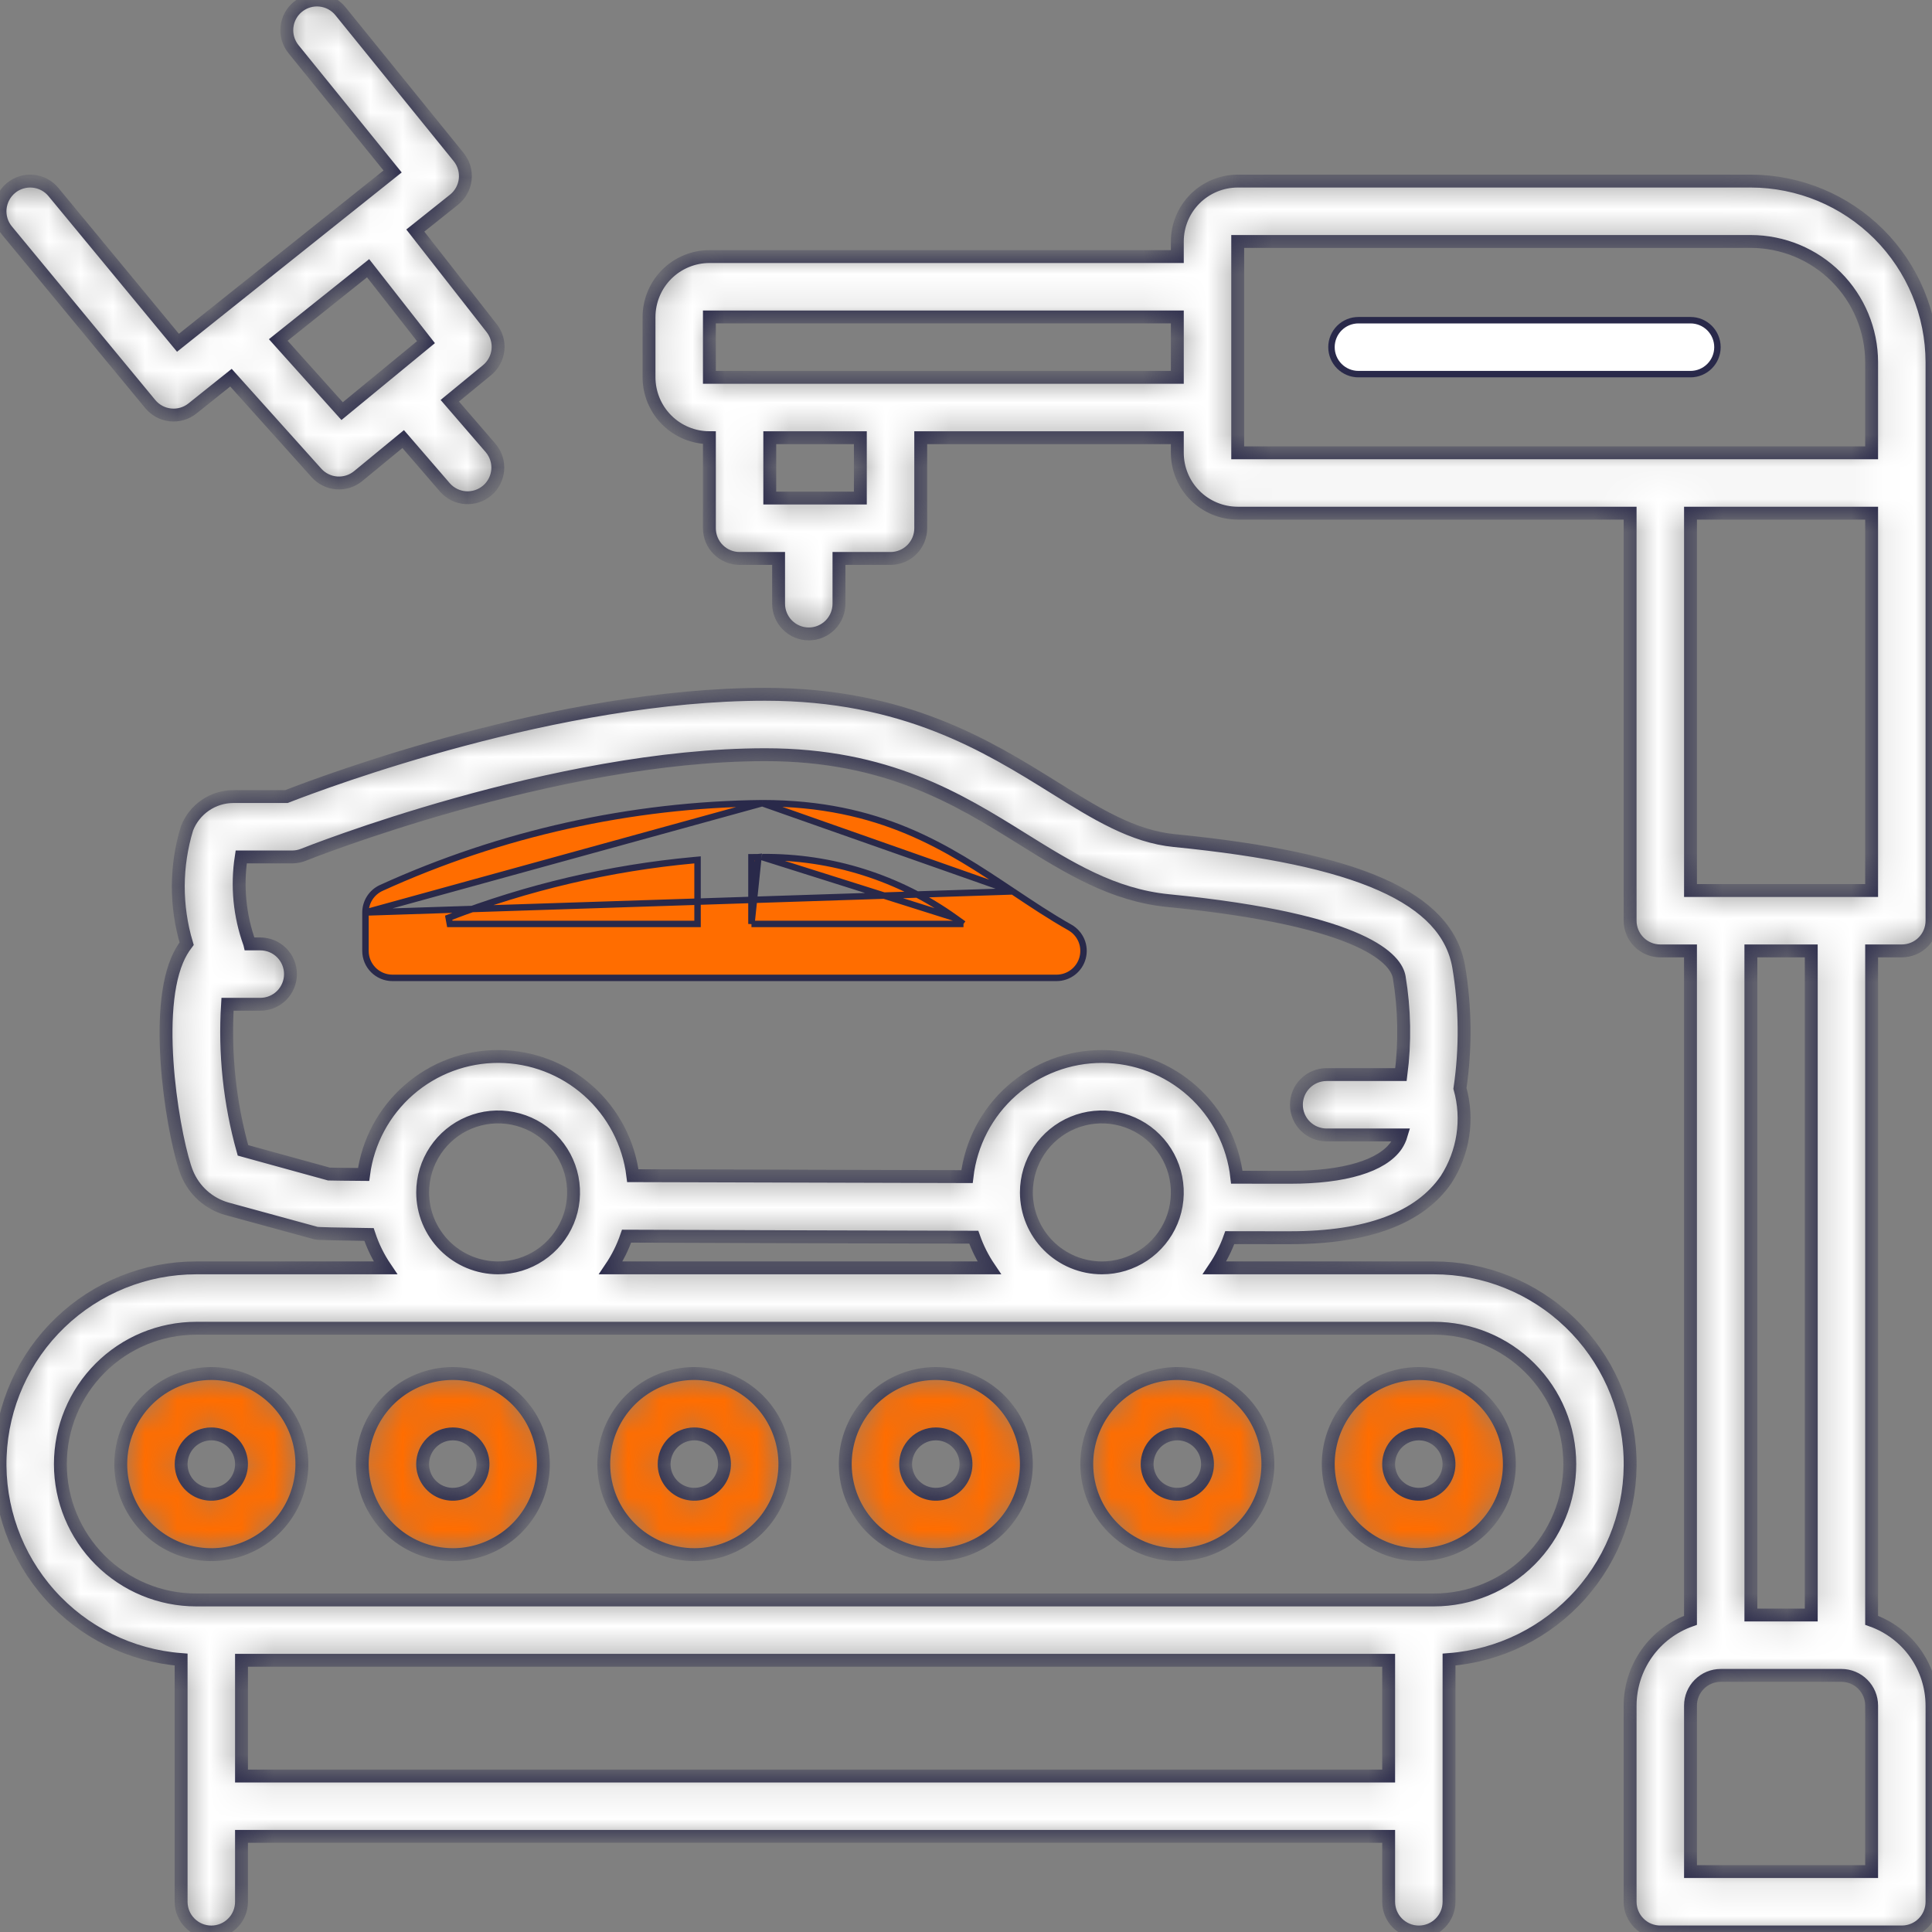 <svg xmlns="http://www.w3.org/2000/svg" width="60" height="60" viewBox="0 0 60 60" fill="none"><rect x="0" y="0" width="60" height="60" fill="#808080" stroke="none"/><g clip-path="url(#clip0_9621_14966)"><path d="M11.35 28.338V28.338V29.531C11.35 29.753 11.438 29.966 11.595 30.123C11.752 30.28 11.965 30.369 12.188 30.369H32.812C32.998 30.369 33.177 30.307 33.324 30.194C33.47 30.081 33.575 29.923 33.622 29.744C33.669 29.565 33.656 29.375 33.584 29.205C33.511 29.035 33.385 28.893 33.224 28.802C32.616 28.459 32.024 28.063 31.455 27.683M11.35 28.338L31.455 27.683M11.35 28.338C11.35 28.178 11.396 28.021 11.482 27.886C11.569 27.751 11.692 27.644 11.837 27.577C15.556 25.884 19.587 24.987 23.673 24.944M11.35 28.338L23.673 24.944M31.455 27.683L31.454 27.683C29.426 26.33 27.349 24.944 23.673 24.944M31.455 27.683L23.673 24.944M23.337 28.694V28.594V26.723V26.623L23.437 26.622C23.472 26.622 23.508 26.622 23.544 26.621L23.553 26.62L23.337 28.694ZM23.337 28.694H23.438M23.337 28.694H23.438M23.438 28.694H29.611H29.922M23.438 28.694H29.922M29.922 28.694L29.669 28.512M29.922 28.694L29.669 28.512M29.669 28.512C27.923 27.259 25.822 26.595 23.672 26.619L29.669 28.512ZM21.562 28.694H21.663V28.594V26.814V26.704L21.553 26.714C18.943 26.954 16.379 27.555 13.934 28.5L13.97 28.694H21.562Z" fill="#FF6D00" stroke="#29294A" stroke-width="0.2"></path><mask id="path-2-inside-1_9621_14966" fill="white"><path d="M45.302 30.027C44.931 27.88 42.208 26.671 36.471 26.105C35.18 25.978 34.048 25.274 32.737 24.457C30.666 23.168 28.087 21.562 23.765 21.562C17.332 21.562 10.124 24.259 8.896 24.738H7.249C6.937 24.738 6.633 24.833 6.375 25.009C6.118 25.186 5.92 25.436 5.807 25.727C5.451 26.893 5.447 28.138 5.796 29.307C5.677 29.463 5.579 29.635 5.503 29.816C4.729 31.633 5.441 35.527 5.808 36.432C5.917 36.699 6.085 36.938 6.3 37.13C6.515 37.322 6.771 37.462 7.049 37.54L9.819 38.297C9.874 38.312 10.474 38.325 11.46 38.338C11.581 38.705 11.753 39.054 11.97 39.375H6.094C4.519 39.374 3.004 39.984 1.869 41.076C0.733 42.168 0.065 43.657 0.005 45.231C-0.056 46.806 0.495 48.342 1.544 49.518C2.592 50.694 4.055 51.419 5.625 51.539V59.062C5.625 59.311 5.724 59.55 5.9 59.725C6.076 59.901 6.314 60 6.563 60C6.812 60 7.05 59.901 7.226 59.725C7.402 59.55 7.5 59.311 7.5 59.062V57.031H43.126V59.062C43.126 59.311 43.224 59.55 43.4 59.725C43.576 59.901 43.814 60 44.063 60C44.312 60 44.55 59.901 44.726 59.725C44.902 59.55 45.001 59.311 45.001 59.062V51.539C46.571 51.419 48.034 50.694 49.082 49.518C50.13 48.342 50.682 46.806 50.621 45.231C50.561 43.657 49.892 42.168 48.757 41.076C47.621 39.984 46.107 39.374 44.532 39.375H37.718C37.914 39.083 38.074 38.768 38.192 38.436L39.568 38.438H40.071C42.458 38.438 44.087 37.83 44.911 36.631C45.178 36.217 45.355 35.75 45.429 35.262C45.503 34.774 45.473 34.276 45.34 33.801C45.524 32.549 45.511 31.275 45.302 30.027ZM43.126 55.156H7.5V51.562H43.126V55.156ZM44.532 41.25C45.651 41.25 46.724 41.694 47.515 42.486C48.306 43.277 48.751 44.35 48.751 45.469C48.751 46.588 48.306 47.661 47.515 48.452C46.724 49.243 45.651 49.688 44.532 49.688H6.094C4.975 49.688 3.902 49.243 3.111 48.452C2.32 47.661 1.875 46.588 1.875 45.469C1.875 44.35 2.32 43.277 3.111 42.486C3.902 41.694 4.975 41.25 6.094 41.25H44.532ZM13.126 37.031C13.126 36.568 13.263 36.115 13.521 35.729C13.778 35.344 14.144 35.043 14.572 34.866C15.001 34.688 15.472 34.642 15.927 34.733C16.381 34.823 16.799 35.046 17.127 35.374C17.454 35.702 17.677 36.119 17.768 36.574C17.858 37.029 17.812 37.5 17.635 37.928C17.457 38.356 17.157 38.722 16.771 38.98C16.386 39.237 15.933 39.375 15.469 39.375C14.848 39.374 14.252 39.127 13.813 38.688C13.373 38.248 13.126 37.653 13.126 37.031ZM18.968 39.375C19.174 39.07 19.339 38.739 19.459 38.39C22.923 38.404 26.805 38.414 30.241 38.422C30.36 38.759 30.521 39.079 30.721 39.375H18.968ZM31.875 37.031C31.875 36.568 32.013 36.115 32.27 35.729C32.528 35.344 32.894 35.043 33.322 34.866C33.751 34.688 34.222 34.642 34.676 34.733C35.131 34.823 35.549 35.046 35.877 35.374C36.204 35.702 36.428 36.119 36.518 36.574C36.608 37.029 36.562 37.5 36.385 37.928C36.207 38.356 35.907 38.722 35.521 38.98C35.136 39.237 34.683 39.375 34.219 39.375C33.598 39.374 33.002 39.127 32.563 38.688C32.123 38.248 31.876 37.653 31.875 37.031ZM41.199 35.247H43.517C43.483 35.362 43.432 35.47 43.366 35.57C42.925 36.21 41.755 36.562 40.071 36.562H39.568L38.41 36.56C38.296 35.531 37.806 34.579 37.035 33.888C36.264 33.196 35.265 32.813 34.229 32.81C33.193 32.808 32.193 33.187 31.419 33.875C30.644 34.563 30.151 35.512 30.031 36.541C26.702 36.533 22.981 36.523 19.653 36.512C19.528 35.494 19.037 34.556 18.27 33.874C17.504 33.193 16.515 32.814 15.489 32.809C14.463 32.805 13.471 33.174 12.698 33.849C11.925 34.524 11.425 35.457 11.292 36.474C10.755 36.47 10.381 36.465 10.216 36.461L7.545 35.725C7.132 34.251 6.97 32.717 7.066 31.189H8.084C8.332 31.189 8.571 31.09 8.747 30.915C8.922 30.739 9.021 30.5 9.021 30.252C9.021 30.003 8.922 29.765 8.747 29.589C8.571 29.413 8.332 29.314 8.084 29.314H7.755C7.753 29.306 7.752 29.298 7.749 29.29C7.44 28.433 7.352 27.513 7.491 26.613H9.074C9.194 26.613 9.313 26.59 9.424 26.545C9.502 26.514 17.215 23.438 23.765 23.438C27.551 23.438 29.78 24.825 31.747 26.049C33.194 26.95 34.56 27.801 36.287 27.971C42.491 28.583 43.366 29.835 43.454 30.346C43.62 31.347 43.638 32.366 43.508 33.372H41.199C40.95 33.372 40.712 33.471 40.536 33.647C40.36 33.823 40.261 34.061 40.261 34.31C40.261 34.558 40.36 34.797 40.536 34.973C40.712 35.148 40.951 35.247 41.199 35.247Z"></path></mask><path d="M45.302 30.027C44.931 27.88 42.208 26.671 36.471 26.105C35.18 25.978 34.048 25.274 32.737 24.457C30.666 23.168 28.087 21.562 23.765 21.562C17.332 21.562 10.124 24.259 8.896 24.738H7.249C6.937 24.738 6.633 24.833 6.375 25.009C6.118 25.186 5.92 25.436 5.807 25.727C5.451 26.893 5.447 28.138 5.796 29.307C5.677 29.463 5.579 29.635 5.503 29.816C4.729 31.633 5.441 35.527 5.808 36.432C5.917 36.699 6.085 36.938 6.3 37.13C6.515 37.322 6.771 37.462 7.049 37.54L9.819 38.297C9.874 38.312 10.474 38.325 11.46 38.338C11.581 38.705 11.753 39.054 11.97 39.375H6.094C4.519 39.374 3.004 39.984 1.869 41.076C0.733 42.168 0.065 43.657 0.005 45.231C-0.056 46.806 0.495 48.342 1.544 49.518C2.592 50.694 4.055 51.419 5.625 51.539V59.062C5.625 59.311 5.724 59.55 5.9 59.725C6.076 59.901 6.314 60 6.563 60C6.812 60 7.05 59.901 7.226 59.725C7.402 59.55 7.5 59.311 7.5 59.062V57.031H43.126V59.062C43.126 59.311 43.224 59.55 43.4 59.725C43.576 59.901 43.814 60 44.063 60C44.312 60 44.55 59.901 44.726 59.725C44.902 59.55 45.001 59.311 45.001 59.062V51.539C46.571 51.419 48.034 50.694 49.082 49.518C50.13 48.342 50.682 46.806 50.621 45.231C50.561 43.657 49.892 42.168 48.757 41.076C47.621 39.984 46.107 39.374 44.532 39.375H37.718C37.914 39.083 38.074 38.768 38.192 38.436L39.568 38.438H40.071C42.458 38.438 44.087 37.83 44.911 36.631C45.178 36.217 45.355 35.75 45.429 35.262C45.503 34.774 45.473 34.276 45.34 33.801C45.524 32.549 45.511 31.275 45.302 30.027ZM43.126 55.156H7.5V51.562H43.126V55.156ZM44.532 41.25C45.651 41.25 46.724 41.694 47.515 42.486C48.306 43.277 48.751 44.35 48.751 45.469C48.751 46.588 48.306 47.661 47.515 48.452C46.724 49.243 45.651 49.688 44.532 49.688H6.094C4.975 49.688 3.902 49.243 3.111 48.452C2.32 47.661 1.875 46.588 1.875 45.469C1.875 44.35 2.32 43.277 3.111 42.486C3.902 41.694 4.975 41.25 6.094 41.25H44.532ZM13.126 37.031C13.126 36.568 13.263 36.115 13.521 35.729C13.778 35.344 14.144 35.043 14.572 34.866C15.001 34.688 15.472 34.642 15.927 34.733C16.381 34.823 16.799 35.046 17.127 35.374C17.454 35.702 17.677 36.119 17.768 36.574C17.858 37.029 17.812 37.5 17.635 37.928C17.457 38.356 17.157 38.722 16.771 38.98C16.386 39.237 15.933 39.375 15.469 39.375C14.848 39.374 14.252 39.127 13.813 38.688C13.373 38.248 13.126 37.653 13.126 37.031ZM18.968 39.375C19.174 39.07 19.339 38.739 19.459 38.39C22.923 38.404 26.805 38.414 30.241 38.422C30.36 38.759 30.521 39.079 30.721 39.375H18.968ZM31.875 37.031C31.875 36.568 32.013 36.115 32.27 35.729C32.528 35.344 32.894 35.043 33.322 34.866C33.751 34.688 34.222 34.642 34.676 34.733C35.131 34.823 35.549 35.046 35.877 35.374C36.204 35.702 36.428 36.119 36.518 36.574C36.608 37.029 36.562 37.5 36.385 37.928C36.207 38.356 35.907 38.722 35.521 38.98C35.136 39.237 34.683 39.375 34.219 39.375C33.598 39.374 33.002 39.127 32.563 38.688C32.123 38.248 31.876 37.653 31.875 37.031ZM41.199 35.247H43.517C43.483 35.362 43.432 35.47 43.366 35.57C42.925 36.21 41.755 36.562 40.071 36.562H39.568L38.41 36.56C38.296 35.531 37.806 34.579 37.035 33.888C36.264 33.196 35.265 32.813 34.229 32.81C33.193 32.808 32.193 33.187 31.419 33.875C30.644 34.563 30.151 35.512 30.031 36.541C26.702 36.533 22.981 36.523 19.653 36.512C19.528 35.494 19.037 34.556 18.27 33.874C17.504 33.193 16.515 32.814 15.489 32.809C14.463 32.805 13.471 33.174 12.698 33.849C11.925 34.524 11.425 35.457 11.292 36.474C10.755 36.47 10.381 36.465 10.216 36.461L7.545 35.725C7.132 34.251 6.97 32.717 7.066 31.189H8.084C8.332 31.189 8.571 31.09 8.747 30.915C8.922 30.739 9.021 30.5 9.021 30.252C9.021 30.003 8.922 29.765 8.747 29.589C8.571 29.413 8.332 29.314 8.084 29.314H7.755C7.753 29.306 7.752 29.298 7.749 29.29C7.44 28.433 7.352 27.513 7.491 26.613H9.074C9.194 26.613 9.313 26.59 9.424 26.545C9.502 26.514 17.215 23.438 23.765 23.438C27.551 23.438 29.78 24.825 31.747 26.049C33.194 26.95 34.56 27.801 36.287 27.971C42.491 28.583 43.366 29.835 43.454 30.346C43.62 31.347 43.638 32.366 43.508 33.372H41.199C40.95 33.372 40.712 33.471 40.536 33.647C40.36 33.823 40.261 34.061 40.261 34.31C40.261 34.558 40.36 34.797 40.536 34.973C40.712 35.148 40.951 35.247 41.199 35.247Z" fill="white" stroke="#29294A" stroke-width="0.4" mask="url(#path-2-inside-1_9621_14966)"></path><mask id="path-3-inside-2_9621_14966" fill="white"><path d="M3.75 45.469C3.75 46.025 3.915 46.569 4.224 47.031C4.533 47.494 4.972 47.854 5.486 48.067C6 48.28 6.566 48.336 7.111 48.227C7.657 48.119 8.158 47.851 8.551 47.458C8.945 47.064 9.212 46.563 9.321 46.017C9.429 45.472 9.374 44.906 9.161 44.392C8.948 43.879 8.588 43.439 8.125 43.13C7.663 42.821 7.119 42.656 6.562 42.656C5.817 42.657 5.102 42.954 4.575 43.481C4.047 44.008 3.751 44.723 3.75 45.469ZM6.562 44.531C6.748 44.531 6.929 44.586 7.083 44.689C7.238 44.792 7.358 44.939 7.429 45.11C7.5 45.281 7.518 45.47 7.482 45.652C7.446 45.834 7.357 46.001 7.225 46.132C7.094 46.263 6.927 46.352 6.745 46.388C6.564 46.424 6.375 46.406 6.204 46.335C6.032 46.264 5.886 46.144 5.783 45.99C5.68 45.835 5.625 45.654 5.625 45.469C5.625 45.22 5.724 44.982 5.9 44.806C6.076 44.63 6.314 44.532 6.562 44.531ZM14.062 48.281C14.619 48.281 15.162 48.116 15.625 47.807C16.088 47.498 16.448 47.059 16.661 46.545C16.874 46.031 16.93 45.466 16.821 44.92C16.712 44.374 16.445 43.873 16.051 43.48C15.658 43.087 15.157 42.819 14.611 42.71C14.066 42.602 13.5 42.657 12.986 42.87C12.472 43.083 12.033 43.444 11.724 43.906C11.415 44.369 11.25 44.913 11.25 45.469C11.251 46.214 11.547 46.929 12.075 47.456C12.602 47.984 13.317 48.28 14.062 48.281ZM14.062 44.531C14.248 44.531 14.429 44.586 14.583 44.689C14.738 44.792 14.858 44.939 14.929 45.11C15 45.281 15.018 45.47 14.982 45.652C14.946 45.834 14.857 46.001 14.725 46.132C14.594 46.263 14.427 46.352 14.245 46.388C14.063 46.424 13.875 46.406 13.704 46.335C13.532 46.264 13.386 46.144 13.283 45.99C13.18 45.835 13.125 45.654 13.125 45.469C13.125 45.22 13.224 44.982 13.4 44.806C13.576 44.63 13.814 44.532 14.062 44.531ZM21.562 48.281C22.119 48.281 22.663 48.116 23.125 47.807C23.588 47.498 23.948 47.059 24.161 46.545C24.374 46.031 24.43 45.466 24.321 44.92C24.212 44.374 23.945 43.873 23.551 43.48C23.158 43.087 22.657 42.819 22.111 42.71C21.566 42.602 21 42.657 20.486 42.87C19.972 43.083 19.533 43.444 19.224 43.906C18.915 44.369 18.75 44.913 18.75 45.469C18.751 46.214 19.047 46.929 19.575 47.456C20.102 47.984 20.817 48.28 21.562 48.281ZM21.562 44.531C21.748 44.531 21.929 44.586 22.083 44.689C22.238 44.792 22.358 44.939 22.429 45.11C22.5 45.281 22.518 45.47 22.482 45.652C22.446 45.834 22.357 46.001 22.225 46.132C22.094 46.263 21.927 46.352 21.745 46.388C21.564 46.424 21.375 46.406 21.204 46.335C21.032 46.264 20.886 46.144 20.783 45.99C20.68 45.835 20.625 45.654 20.625 45.469C20.625 45.22 20.724 44.982 20.9 44.806C21.076 44.63 21.314 44.532 21.562 44.531ZM29.062 48.281C29.619 48.281 30.163 48.116 30.625 47.807C31.088 47.498 31.448 47.059 31.661 46.545C31.874 46.031 31.93 45.466 31.821 44.92C31.712 44.374 31.445 43.873 31.051 43.48C30.658 43.087 30.157 42.819 29.611 42.71C29.066 42.602 28.5 42.657 27.986 42.87C27.472 43.083 27.033 43.444 26.724 43.906C26.415 44.369 26.25 44.913 26.25 45.469C26.251 46.214 26.547 46.929 27.075 47.456C27.602 47.984 28.317 48.28 29.062 48.281ZM29.062 44.531C29.248 44.531 29.429 44.586 29.583 44.689C29.738 44.792 29.858 44.939 29.929 45.11C30 45.281 30.018 45.47 29.982 45.652C29.946 45.834 29.857 46.001 29.725 46.132C29.594 46.263 29.427 46.352 29.245 46.388C29.064 46.424 28.875 46.406 28.704 46.335C28.532 46.264 28.386 46.144 28.283 45.99C28.18 45.835 28.125 45.654 28.125 45.469C28.125 45.22 28.224 44.982 28.4 44.806C28.576 44.63 28.814 44.532 29.062 44.531ZM36.562 48.281C37.119 48.281 37.663 48.116 38.125 47.807C38.588 47.498 38.948 47.059 39.161 46.545C39.374 46.031 39.429 45.466 39.321 44.92C39.212 44.374 38.945 43.873 38.551 43.48C38.158 43.087 37.657 42.819 37.111 42.71C36.566 42.602 36 42.657 35.486 42.87C34.972 43.083 34.533 43.444 34.224 43.906C33.915 44.369 33.75 44.913 33.75 45.469C33.751 46.214 34.047 46.929 34.575 47.456C35.102 47.984 35.817 48.28 36.562 48.281ZM36.562 44.531C36.748 44.531 36.929 44.586 37.083 44.689C37.237 44.792 37.358 44.939 37.429 45.11C37.5 45.281 37.518 45.47 37.482 45.652C37.446 45.834 37.356 46.001 37.225 46.132C37.094 46.263 36.927 46.352 36.745 46.388C36.563 46.424 36.375 46.406 36.204 46.335C36.032 46.264 35.886 46.144 35.783 45.99C35.68 45.835 35.625 45.654 35.625 45.469C35.625 45.22 35.724 44.982 35.9 44.806C36.076 44.63 36.314 44.532 36.562 44.531ZM44.062 48.281C44.619 48.281 45.163 48.116 45.625 47.807C46.088 47.498 46.448 47.059 46.661 46.545C46.874 46.031 46.929 45.466 46.821 44.92C46.712 44.374 46.445 43.873 46.051 43.48C45.658 43.087 45.157 42.819 44.611 42.71C44.066 42.602 43.5 42.657 42.986 42.87C42.472 43.083 42.033 43.444 41.724 43.906C41.415 44.369 41.25 44.913 41.25 45.469C41.251 46.214 41.547 46.929 42.075 47.456C42.602 47.984 43.317 48.28 44.062 48.281ZM44.062 44.531C44.248 44.531 44.429 44.586 44.583 44.689C44.737 44.792 44.858 44.939 44.929 45.11C45 45.281 45.018 45.47 44.982 45.652C44.946 45.834 44.856 46.001 44.725 46.132C44.594 46.263 44.427 46.352 44.245 46.388C44.063 46.424 43.875 46.406 43.704 46.335C43.532 46.264 43.386 46.144 43.283 45.99C43.18 45.835 43.125 45.654 43.125 45.469C43.125 45.22 43.224 44.982 43.4 44.806C43.576 44.63 43.814 44.532 44.062 44.531Z"></path></mask><path d="M3.75 45.469C3.75 46.025 3.915 46.569 4.224 47.031C4.533 47.494 4.972 47.854 5.486 48.067C6 48.28 6.566 48.336 7.111 48.227C7.657 48.119 8.158 47.851 8.551 47.458C8.945 47.064 9.212 46.563 9.321 46.017C9.429 45.472 9.374 44.906 9.161 44.392C8.948 43.879 8.588 43.439 8.125 43.13C7.663 42.821 7.119 42.656 6.562 42.656C5.817 42.657 5.102 42.954 4.575 43.481C4.047 44.008 3.751 44.723 3.75 45.469ZM6.562 44.531C6.748 44.531 6.929 44.586 7.083 44.689C7.238 44.792 7.358 44.939 7.429 45.11C7.5 45.281 7.518 45.47 7.482 45.652C7.446 45.834 7.357 46.001 7.225 46.132C7.094 46.263 6.927 46.352 6.745 46.388C6.564 46.424 6.375 46.406 6.204 46.335C6.032 46.264 5.886 46.144 5.783 45.99C5.68 45.835 5.625 45.654 5.625 45.469C5.625 45.22 5.724 44.982 5.9 44.806C6.076 44.63 6.314 44.532 6.562 44.531ZM14.062 48.281C14.619 48.281 15.162 48.116 15.625 47.807C16.088 47.498 16.448 47.059 16.661 46.545C16.874 46.031 16.93 45.466 16.821 44.92C16.712 44.374 16.445 43.873 16.051 43.48C15.658 43.087 15.157 42.819 14.611 42.71C14.066 42.602 13.5 42.657 12.986 42.87C12.472 43.083 12.033 43.444 11.724 43.906C11.415 44.369 11.25 44.913 11.25 45.469C11.251 46.214 11.547 46.929 12.075 47.456C12.602 47.984 13.317 48.28 14.062 48.281ZM14.062 44.531C14.248 44.531 14.429 44.586 14.583 44.689C14.738 44.792 14.858 44.939 14.929 45.11C15 45.281 15.018 45.47 14.982 45.652C14.946 45.834 14.857 46.001 14.725 46.132C14.594 46.263 14.427 46.352 14.245 46.388C14.063 46.424 13.875 46.406 13.704 46.335C13.532 46.264 13.386 46.144 13.283 45.99C13.18 45.835 13.125 45.654 13.125 45.469C13.125 45.22 13.224 44.982 13.4 44.806C13.576 44.63 13.814 44.532 14.062 44.531ZM21.562 48.281C22.119 48.281 22.663 48.116 23.125 47.807C23.588 47.498 23.948 47.059 24.161 46.545C24.374 46.031 24.43 45.466 24.321 44.92C24.212 44.374 23.945 43.873 23.551 43.48C23.158 43.087 22.657 42.819 22.111 42.71C21.566 42.602 21 42.657 20.486 42.87C19.972 43.083 19.533 43.444 19.224 43.906C18.915 44.369 18.75 44.913 18.75 45.469C18.751 46.214 19.047 46.929 19.575 47.456C20.102 47.984 20.817 48.28 21.562 48.281ZM21.562 44.531C21.748 44.531 21.929 44.586 22.083 44.689C22.238 44.792 22.358 44.939 22.429 45.11C22.5 45.281 22.518 45.47 22.482 45.652C22.446 45.834 22.357 46.001 22.225 46.132C22.094 46.263 21.927 46.352 21.745 46.388C21.564 46.424 21.375 46.406 21.204 46.335C21.032 46.264 20.886 46.144 20.783 45.99C20.68 45.835 20.625 45.654 20.625 45.469C20.625 45.22 20.724 44.982 20.9 44.806C21.076 44.63 21.314 44.532 21.562 44.531ZM29.062 48.281C29.619 48.281 30.163 48.116 30.625 47.807C31.088 47.498 31.448 47.059 31.661 46.545C31.874 46.031 31.93 45.466 31.821 44.92C31.712 44.374 31.445 43.873 31.051 43.48C30.658 43.087 30.157 42.819 29.611 42.71C29.066 42.602 28.5 42.657 27.986 42.87C27.472 43.083 27.033 43.444 26.724 43.906C26.415 44.369 26.25 44.913 26.25 45.469C26.251 46.214 26.547 46.929 27.075 47.456C27.602 47.984 28.317 48.28 29.062 48.281ZM29.062 44.531C29.248 44.531 29.429 44.586 29.583 44.689C29.738 44.792 29.858 44.939 29.929 45.11C30 45.281 30.018 45.47 29.982 45.652C29.946 45.834 29.857 46.001 29.725 46.132C29.594 46.263 29.427 46.352 29.245 46.388C29.064 46.424 28.875 46.406 28.704 46.335C28.532 46.264 28.386 46.144 28.283 45.99C28.18 45.835 28.125 45.654 28.125 45.469C28.125 45.22 28.224 44.982 28.4 44.806C28.576 44.63 28.814 44.532 29.062 44.531ZM36.562 48.281C37.119 48.281 37.663 48.116 38.125 47.807C38.588 47.498 38.948 47.059 39.161 46.545C39.374 46.031 39.429 45.466 39.321 44.92C39.212 44.374 38.945 43.873 38.551 43.48C38.158 43.087 37.657 42.819 37.111 42.71C36.566 42.602 36 42.657 35.486 42.87C34.972 43.083 34.533 43.444 34.224 43.906C33.915 44.369 33.75 44.913 33.75 45.469C33.751 46.214 34.047 46.929 34.575 47.456C35.102 47.984 35.817 48.28 36.562 48.281ZM36.562 44.531C36.748 44.531 36.929 44.586 37.083 44.689C37.237 44.792 37.358 44.939 37.429 45.11C37.5 45.281 37.518 45.47 37.482 45.652C37.446 45.834 37.356 46.001 37.225 46.132C37.094 46.263 36.927 46.352 36.745 46.388C36.563 46.424 36.375 46.406 36.204 46.335C36.032 46.264 35.886 46.144 35.783 45.99C35.68 45.835 35.625 45.654 35.625 45.469C35.625 45.22 35.724 44.982 35.9 44.806C36.076 44.63 36.314 44.532 36.562 44.531ZM44.062 48.281C44.619 48.281 45.163 48.116 45.625 47.807C46.088 47.498 46.448 47.059 46.661 46.545C46.874 46.031 46.929 45.466 46.821 44.92C46.712 44.374 46.445 43.873 46.051 43.48C45.658 43.087 45.157 42.819 44.611 42.71C44.066 42.602 43.5 42.657 42.986 42.87C42.472 43.083 42.033 43.444 41.724 43.906C41.415 44.369 41.25 44.913 41.25 45.469C41.251 46.214 41.547 46.929 42.075 47.456C42.602 47.984 43.317 48.28 44.062 48.281ZM44.062 44.531C44.248 44.531 44.429 44.586 44.583 44.689C44.737 44.792 44.858 44.939 44.929 45.11C45 45.281 45.018 45.47 44.982 45.652C44.946 45.834 44.856 46.001 44.725 46.132C44.594 46.263 44.427 46.352 44.245 46.388C44.063 46.424 43.875 46.406 43.704 46.335C43.532 46.264 43.386 46.144 43.283 45.99C43.18 45.835 43.125 45.654 43.125 45.469C43.125 45.22 43.224 44.982 43.4 44.806C43.576 44.63 43.814 44.532 44.062 44.531Z" fill="#FF6D00" stroke="#29294A" stroke-width="0.4" mask="url(#path-3-inside-2_9621_14966)"></path><mask id="path-4-inside-3_9621_14966" fill="white"><path d="M54.375 5.624H38.438C37.941 5.625 37.464 5.823 37.112 6.174C36.761 6.526 36.563 7.002 36.563 7.499V7.968H22.031C21.534 7.969 21.058 8.166 20.706 8.518C20.355 8.869 20.157 9.346 20.156 9.843V11.718C20.157 12.215 20.355 12.692 20.706 13.043C21.058 13.395 21.534 13.592 22.031 13.593V16.406C22.031 16.654 22.13 16.893 22.306 17.069C22.482 17.244 22.72 17.343 22.969 17.343H24.18V18.749C24.18 18.998 24.279 19.236 24.455 19.412C24.631 19.588 24.869 19.687 25.118 19.687C25.366 19.687 25.605 19.588 25.781 19.412C25.956 19.236 26.055 18.998 26.055 18.749V17.343H27.656C27.905 17.343 28.143 17.244 28.319 17.069C28.495 16.893 28.594 16.654 28.594 16.406V13.593H36.563V14.062C36.563 14.559 36.761 15.036 37.112 15.387C37.464 15.739 37.941 15.936 38.438 15.937H50.625V28.593C50.625 28.842 50.724 29.08 50.9 29.256C51.075 29.432 51.314 29.531 51.563 29.531H52.5V50.32C51.953 50.514 51.478 50.872 51.143 51.346C50.807 51.821 50.626 52.387 50.625 52.968V59.062C50.625 59.31 50.724 59.549 50.9 59.725C51.075 59.901 51.314 59.999 51.563 59.999H59.063C59.311 59.999 59.55 59.901 59.726 59.725C59.901 59.549 60 59.31 60 59.062V52.968C59.999 52.387 59.818 51.821 59.483 51.346C59.147 50.872 58.673 50.514 58.125 50.32V29.531H59.063C59.311 29.531 59.55 29.432 59.726 29.256C59.901 29.08 60 28.842 60 28.593V11.249C59.998 9.758 59.405 8.328 58.351 7.274C57.296 6.219 55.866 5.626 54.375 5.624ZM26.719 15.468H23.906V13.593H26.719V15.468ZM36.563 11.718H22.031V9.843H36.563V11.718ZM58.125 58.124H52.5V52.968C52.5 52.72 52.599 52.481 52.775 52.306C52.951 52.13 53.189 52.031 53.438 52.031H57.188C57.436 52.031 57.675 52.13 57.85 52.306C58.026 52.481 58.125 52.72 58.125 52.968V58.124ZM54.375 50.156V29.531H56.25V50.156H54.375ZM58.125 27.656H52.5V15.937H58.125V27.656ZM58.125 14.062H38.438V7.499H54.375C55.369 7.501 56.322 7.896 57.025 8.599C57.728 9.302 58.124 10.255 58.125 11.249V14.062ZM0.34 5.839C0.246 5.917 0.167 6.014 0.109 6.123C0.052 6.231 0.016 6.35 0.004 6.473C-0.007 6.596 0.005 6.719 0.041 6.837C0.077 6.955 0.136 7.064 0.215 7.159L4.668 12.55C4.825 12.739 5.049 12.86 5.294 12.885C5.539 12.911 5.784 12.839 5.976 12.686L7.173 11.729L9.829 14.688C9.991 14.868 10.215 14.979 10.456 14.997C10.697 15.015 10.935 14.94 11.122 14.787L12.521 13.636L13.822 15.143C13.985 15.327 14.215 15.44 14.46 15.456C14.706 15.472 14.948 15.391 15.135 15.23C15.321 15.069 15.437 14.841 15.457 14.596C15.477 14.351 15.399 14.107 15.241 13.918L13.969 12.445L15.127 11.494C15.316 11.338 15.437 11.115 15.464 10.871C15.49 10.628 15.421 10.384 15.27 10.191L12.898 7.16L14.101 6.201C14.197 6.124 14.278 6.028 14.337 5.92C14.397 5.811 14.435 5.692 14.448 5.569C14.461 5.446 14.45 5.322 14.415 5.203C14.38 5.084 14.322 4.974 14.244 4.878L10.572 0.347C10.416 0.154 10.189 0.031 9.942 0.005C9.695 -0.021 9.447 0.053 9.254 0.209C9.061 0.365 8.938 0.592 8.912 0.839C8.886 1.086 8.959 1.334 9.115 1.527L12.193 5.325L5.527 10.645L1.66 5.964C1.582 5.869 1.486 5.791 1.377 5.733C1.268 5.675 1.149 5.64 1.026 5.628C0.904 5.616 0.78 5.629 0.663 5.665C0.545 5.701 0.435 5.76 0.34 5.839V5.839ZM11.432 8.33L13.229 10.626L10.625 12.768L8.642 10.558L11.432 8.33Z"></path></mask><path d="M54.375 5.624H38.438C37.941 5.625 37.464 5.823 37.112 6.174C36.761 6.526 36.563 7.002 36.563 7.499V7.968H22.031C21.534 7.969 21.058 8.166 20.706 8.518C20.355 8.869 20.157 9.346 20.156 9.843V11.718C20.157 12.215 20.355 12.692 20.706 13.043C21.058 13.395 21.534 13.592 22.031 13.593V16.406C22.031 16.654 22.13 16.893 22.306 17.069C22.482 17.244 22.72 17.343 22.969 17.343H24.18V18.749C24.18 18.998 24.279 19.236 24.455 19.412C24.631 19.588 24.869 19.687 25.118 19.687C25.366 19.687 25.605 19.588 25.781 19.412C25.956 19.236 26.055 18.998 26.055 18.749V17.343H27.656C27.905 17.343 28.143 17.244 28.319 17.069C28.495 16.893 28.594 16.654 28.594 16.406V13.593H36.563V14.062C36.563 14.559 36.761 15.036 37.112 15.387C37.464 15.739 37.941 15.936 38.438 15.937H50.625V28.593C50.625 28.842 50.724 29.08 50.9 29.256C51.075 29.432 51.314 29.531 51.563 29.531H52.5V50.32C51.953 50.514 51.478 50.872 51.143 51.346C50.807 51.821 50.626 52.387 50.625 52.968V59.062C50.625 59.31 50.724 59.549 50.9 59.725C51.075 59.901 51.314 59.999 51.563 59.999H59.063C59.311 59.999 59.55 59.901 59.726 59.725C59.901 59.549 60 59.31 60 59.062V52.968C59.999 52.387 59.818 51.821 59.483 51.346C59.147 50.872 58.673 50.514 58.125 50.32V29.531H59.063C59.311 29.531 59.55 29.432 59.726 29.256C59.901 29.08 60 28.842 60 28.593V11.249C59.998 9.758 59.405 8.328 58.351 7.274C57.296 6.219 55.866 5.626 54.375 5.624ZM26.719 15.468H23.906V13.593H26.719V15.468ZM36.563 11.718H22.031V9.843H36.563V11.718ZM58.125 58.124H52.5V52.968C52.5 52.72 52.599 52.481 52.775 52.306C52.951 52.13 53.189 52.031 53.438 52.031H57.188C57.436 52.031 57.675 52.13 57.85 52.306C58.026 52.481 58.125 52.72 58.125 52.968V58.124ZM54.375 50.156V29.531H56.25V50.156H54.375ZM58.125 27.656H52.5V15.937H58.125V27.656ZM58.125 14.062H38.438V7.499H54.375C55.369 7.501 56.322 7.896 57.025 8.599C57.728 9.302 58.124 10.255 58.125 11.249V14.062ZM0.34 5.839C0.246 5.917 0.167 6.014 0.109 6.123C0.052 6.231 0.016 6.35 0.004 6.473C-0.007 6.596 0.005 6.719 0.041 6.837C0.077 6.955 0.136 7.064 0.215 7.159L4.668 12.55C4.825 12.739 5.049 12.86 5.294 12.885C5.539 12.911 5.784 12.839 5.976 12.686L7.173 11.729L9.829 14.688C9.991 14.868 10.215 14.979 10.456 14.997C10.697 15.015 10.935 14.94 11.122 14.787L12.521 13.636L13.822 15.143C13.985 15.327 14.215 15.44 14.46 15.456C14.706 15.472 14.948 15.391 15.135 15.23C15.321 15.069 15.437 14.841 15.457 14.596C15.477 14.351 15.399 14.107 15.241 13.918L13.969 12.445L15.127 11.494C15.316 11.338 15.437 11.115 15.464 10.871C15.49 10.628 15.421 10.384 15.27 10.191L12.898 7.16L14.101 6.201C14.197 6.124 14.278 6.028 14.337 5.92C14.397 5.811 14.435 5.692 14.448 5.569C14.461 5.446 14.45 5.322 14.415 5.203C14.38 5.084 14.322 4.974 14.244 4.878L10.572 0.347C10.416 0.154 10.189 0.031 9.942 0.005C9.695 -0.021 9.447 0.053 9.254 0.209C9.061 0.365 8.938 0.592 8.912 0.839C8.886 1.086 8.959 1.334 9.115 1.527L12.193 5.325L5.527 10.645L1.66 5.964C1.582 5.869 1.486 5.791 1.377 5.733C1.268 5.675 1.149 5.64 1.026 5.628C0.904 5.616 0.78 5.629 0.663 5.665C0.545 5.701 0.435 5.76 0.34 5.839V5.839ZM11.432 8.33L13.229 10.626L10.625 12.768L8.642 10.558L11.432 8.33Z" fill="white" stroke="#29294A" stroke-width="0.4" mask="url(#path-4-inside-3_9621_14966)"></path><path d="M42.188 9.944H52.5C52.722 9.944 52.935 10.032 53.092 10.189C53.249 10.346 53.337 10.559 53.337 10.781C53.337 11.003 53.249 11.216 53.092 11.373C52.935 11.53 52.722 11.619 52.5 11.619H42.188C41.965 11.619 41.752 11.53 41.595 11.373C41.438 11.216 41.35 11.003 41.35 10.781C41.35 10.559 41.438 10.346 41.595 10.189C41.752 10.032 41.965 9.944 42.188 9.944Z" fill="white" stroke="#29294A" stroke-width="0.2"></path></g><defs><clipPath id="clip0_9621_14966"><rect width="60" height="60" fill="white"></rect></clipPath></defs></svg>